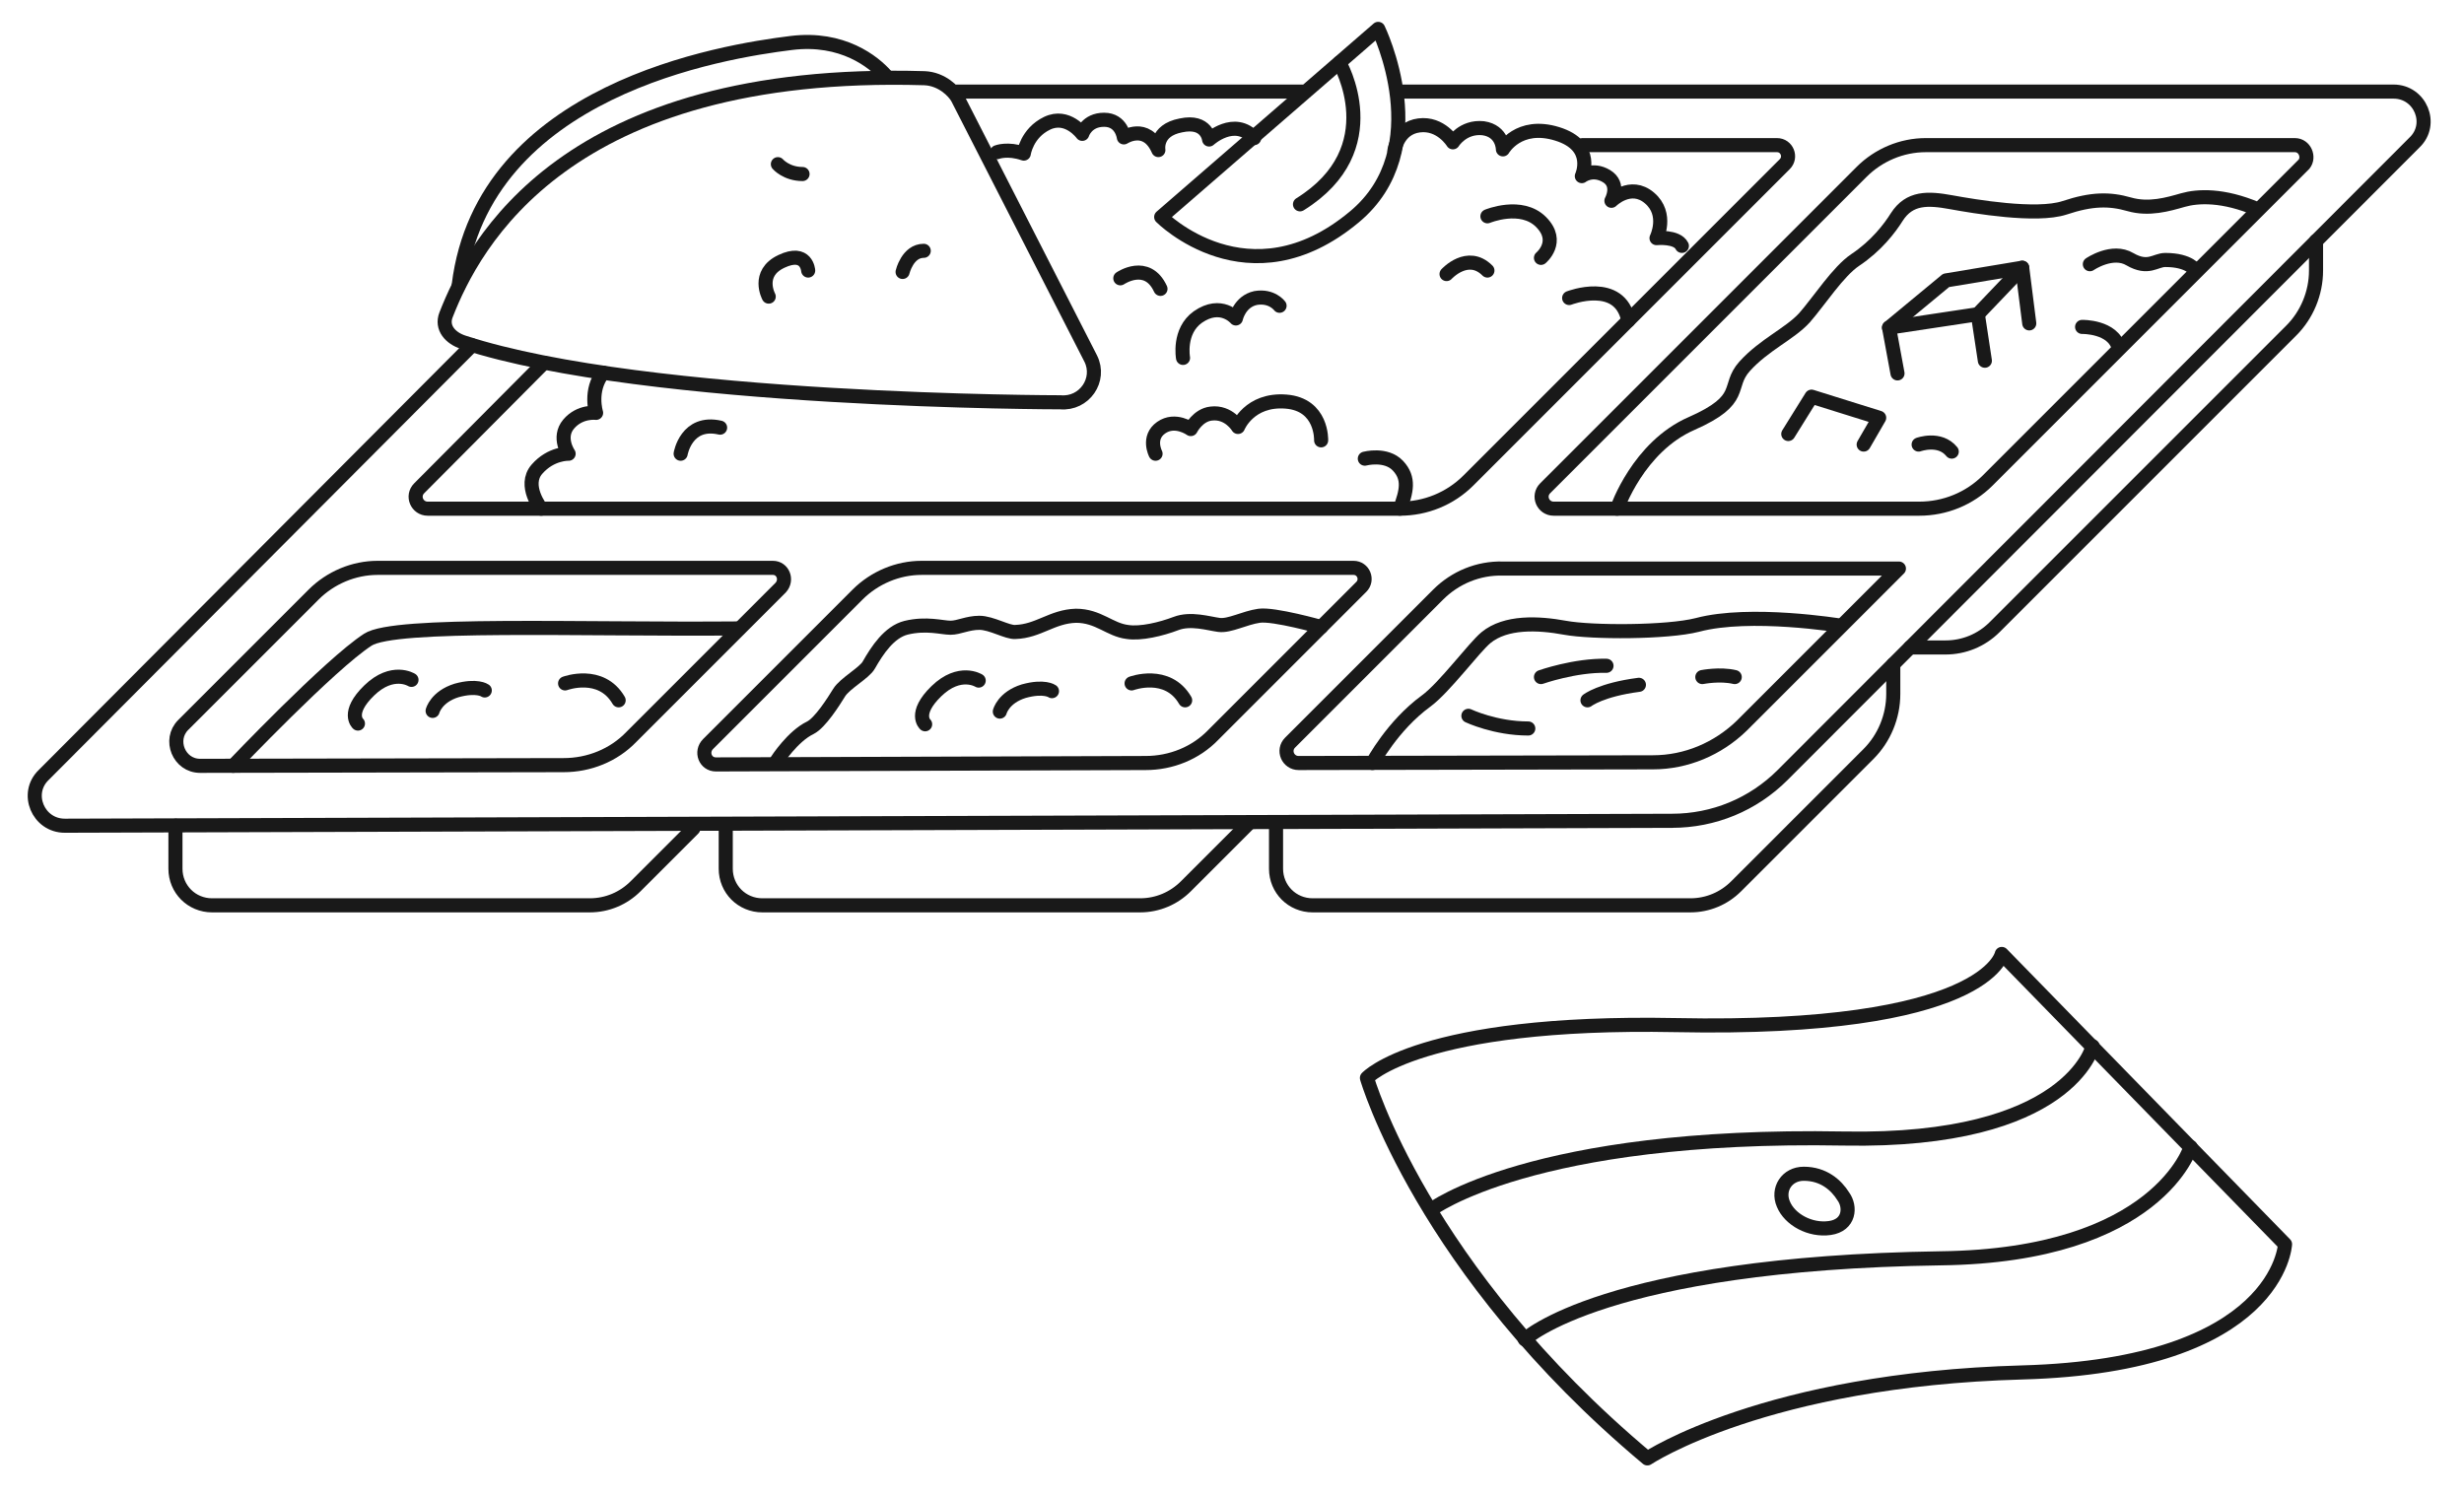 <?xml version="1.0" encoding="UTF-8"?> <!-- Generator: Adobe Illustrator 21.1.0, SVG Export Plug-In . SVG Version: 6.00 Build 0) --> <svg xmlns="http://www.w3.org/2000/svg" xmlns:xlink="http://www.w3.org/1999/xlink" x="0px" y="0px" viewBox="0 0 349.7 212.4" style="enable-background:new 0 0 349.7 212.4;" xml:space="preserve"> <style type="text/css"> .st0{fill:none;stroke:#191919;stroke-width:2;stroke-linecap:round;stroke-linejoin:round;stroke-miterlimit:10;} .st1{fill:url(#SVGID_1_);stroke:#191919;stroke-width:2;stroke-linecap:round;stroke-linejoin:round;stroke-miterlimit:10;} .st2{fill:#191919;} .st3{fill:none;stroke:#191919;stroke-width:3;stroke-linecap:round;stroke-linejoin:round;stroke-miterlimit:10;} .st4{fill:none;stroke:#191919;stroke-width:2;stroke-linecap:round;stroke-linejoin:round;} .st5{fill:none;stroke:#191919;stroke-width:2;stroke-linecap:round;stroke-linejoin:round;stroke-dasharray:15.052,15.052;} .st6{fill:none;stroke:#191919;stroke-width:2;stroke-linecap:round;stroke-linejoin:round;stroke-dasharray:14.991,14.991;} </style> <g id="Layer_2"> </g> <g id="Layer_1"> <path class="st0" d="M284.1,135.4c0,0-2.1,11-46.3,10.1c-36.3-0.7-43.8,7.5-43.8,7.5s7.8,27.2,39.8,54c0,0,16.8-11.2,53.2-12.2 c36.5-1,37.3-18.2,37.3-18.2L284.1,135.4z"></path> <path class="st0" d="M203.1,171.7c0,0,14.3-10.9,58.6-10.1c32.1,0.6,35.3-13.1,35.3-13.1"></path> <path class="st0" d="M216.4,190.1c0,0,11.4-10.8,59.1-11.5c30.8-0.4,35.4-15.8,35.4-15.8"></path> <path class="st0" d="M256,166.6c-2.4,0-3.8,2.2-2.9,4.3c0.9,2.2,3.8,3.8,6.6,3.4c2.8-0.4,3-3,1.9-4.5 C260.6,168.2,258.8,166.6,256,166.6z"></path> <path class="st0" d="M198.4,13h141.3c3.8,0,5.7,4.6,3,7.2L253,110c-4.2,4.2-9.8,6.5-15.7,6.5L9.2,117.2c-3.8,0-5.7-4.6-3-7.2L67,49 "></path> <path class="st0" d="M24.9,117.2v6.1c0,2.9,2.3,5.2,5.2,5.2h53.6c2.5,0,4.8-1,6.5-2.7l8.2-8.2"></path> <path class="st0" d="M103,117.2v6.1c0,2.9,2.3,5.2,5.2,5.2h53.6c2.5,0,4.8-1,6.5-2.7l8.9-8.9"></path> <path class="st0" d="M181.1,117.2v6.1c0,2.9,2.3,5.2,5.2,5.2h53.6c2.5,0,4.8-1,6.5-2.7l18.8-18.8c2.2-2.2,3.5-5.3,3.5-8.5v-4.2"></path> <path class="st0" d="M271.1,91.9h5c2.6,0,5.1-1,7-2.9l42.1-42.1c2.2-2.2,3.5-5.3,3.5-8.5v-4.2"></path> <path class="st0" d="M109.7,80.6H53.6c-3.4,0-6.7,1.4-9.1,3.8l-18.5,18.5c-2.1,2.1-0.6,5.8,2.4,5.8l51.6-0.1c3.6,0,7.1-1.4,9.6-4 l21.2-21.2C111.8,82.3,111.1,80.6,109.7,80.6z"></path> <path class="st0" d="M101.6,108.5l61-0.2c3.6,0,7.1-1.4,9.6-4l21-21c1-1,0.3-2.7-1.1-2.7h-61.3c-3.4,0-6.7,1.4-9.1,3.8l-21.2,21.2 C99.4,106.7,100.1,108.5,101.6,108.5z"></path> <path class="st0" d="M77.2,51.5L59.5,69.3c-1.1,1.1-0.3,2.9,1.2,2.9H122h11.9h64.8c3.6,0,7.1-1.4,9.7-4l44.9-44.9 c1-1,0.3-2.7-1.1-2.7h-27.6"></path> <path class="st0" d="M204.1,84.4l-21,21c-1.1,1.1-0.3,2.9,1.2,2.9l50.3-0.1c4.7,0,9.2-1.9,12.6-5.2l22.3-22.3h-56.2 C209.8,80.6,206.5,82,204.1,84.4z"></path> <path class="st0" d="M325.7,20.6h-52.4c-3.4,0-6.7,1.4-9.1,3.8l-44.9,44.9c-1.1,1.1-0.3,2.9,1.2,2.9h51.9c3.6,0,7.1-1.4,9.7-4 l44.9-44.9C327.8,22.3,327.1,20.6,325.7,20.6z"></path> <path class="st0" d="M150.5,57.1c0,0-58.7,0-84.7-8.5c-1.9-0.6-3.2-2.1-2.5-3.9c3.9-10,16.9-35.1,67.9-33.6 c2.5,0.1,4.2,1.9,4.7,2.8l18.9,37C156.3,53.9,153.9,57.4,150.5,57.1z"></path> <path class="st0" d="M125.7,10.7c-1.7-1.9-6.1-5.5-13.4-4.6c-9.7,1.2-43.8,6.6-47.2,34.4"></path> <path class="st0" d="M109.1,42.1c0,0-1.8-3.3,1.8-5c3.6-1.7,3.8,1.3,3.8,1.3"></path> <path class="st0" d="M128.1,38.6c0,0,0.7-3,3-3"></path> <path class="st0" d="M110.4,23.3c0,0,1.2,1.4,3.5,1.4"></path> <path class="st0" d="M164.8,30.8l30.8-26.7c0,0,8.3,17-3.4,26.7C177.2,43.3,164.8,30.8,164.8,30.8z"></path> <path class="st0" d="M190.1,8.9c0,0,7.1,12.2-5.6,20.1"></path> <path class="st0" d="M164,64.4c0,0-1.2-2.3,0.8-3.7c2-1.4,4.2,0.2,4.2,0.2s1-2,2.9-2.2c2.5-0.3,3.8,1.9,3.8,1.9s1.6-4,6.8-3.6 s5,5.5,5,5.5"></path> <path class="st0" d="M141.5,21.6c0,0,1.5-0.6,3.8,0.2c0,0,0.4-2.9,3.3-4.3c2.9-1.4,5,1.5,5,1.5s0.6-2,3.1-2s2.8,2.5,2.8,2.5 s3.2-2.1,4.9,1.8c0,0-0.5-2.8,3.2-3.5c3.7-0.8,4,2,4,2s3.6-3.3,6.4-0.2"></path> <path class="st0" d="M197.9,21.4c0,0,0.4-3.2,3.5-3.6c3.1-0.4,4.8,2.4,4.8,2.4s1.4-2.3,4.3-2c2.8,0.4,2.8,3,2.8,3s2.2-3.9,7.7-2.2 c5.5,1.7,3.5,6,3.5,6s1.5-1.2,3.5,0c2,1.2,0.7,3.5,0.7,3.5s2.7-2.7,5.4-0.4c2.7,2.3,1,5.7,1,5.7s2.9-0.3,3.6,1.1"></path> <path class="st0" d="M211.1,30.7c0,0,4.8-2,7.6,0.8s0,5.1,0,5.1"></path> <path class="st0" d="M205.3,38.9c0,0,3-3.3,5.8-0.5"></path> <path class="st0" d="M159,39.5c0,0,3.8-2.6,5.7,1.5"></path> <path class="st0" d="M167.9,50.8c0,0-0.7-3.8,2.1-5.8c3.3-2.3,5.4,0.2,5.4,0.2s0.5-2.4,2.8-2.9c2.3-0.4,3.4,1.1,3.4,1.1"></path> <path class="st0" d="M229.5,72.2c0,0,3-8.8,10.6-12.1c7.7-3.4,4.9-5.2,7.5-8.1c2.8-3.1,6.4-4.6,8.5-6.9c2.1-2.4,4.8-6.6,7.2-8.2 c3-2,4.9-4.5,5.9-6.1c1.8-2.8,4.4-2.7,7.7-2.1c3.3,0.6,12.1,2.1,16.1,0.8c3.9-1.3,6.4-1.3,9.2-0.5s5.5,0,7.6-0.6 c2.1-0.6,5.7-0.8,10.6,1.3"></path> <path class="st0" d="M33.1,108.7c0,0,13.7-14.4,19.1-17.9c3.8-2.5,30-1.4,52.7-1.6"></path> <path class="st0" d="M110.3,107.9c0,0,2.2-3.4,4.7-4.6c1.4-0.7,3.3-3.7,4.1-5c0.8-1.3,3.6-2.8,4.2-3.9c1.2-2.1,2.9-4.7,5.3-5.3 c2.9-0.7,5.1,0,6.3,0c1.2,0,2.4-0.7,4.1-0.7s4,1.4,5.1,1.3c3.3-0.1,5.2-2.2,8.6-2.3c3.2,0,4.8,2,7.3,2.3c1.9,0.3,4.8-0.4,6.9-1.2 c2.1-0.8,4.6,0,6.1,0.2s3.6-1,5.7-1.3s8.8,1.6,8.8,1.6"></path> <path class="st0" d="M138.9,96.6c0,0-2.7-1.7-6,1.5c-3.3,3.2-1.6,4.7-1.6,4.7"></path> <path class="st0" d="M141.9,101c0,0,0.5-2,3.4-2.9c2.9-0.8,4,0,4,0"></path> <path class="st0" d="M160.6,97c0,0,5.1-1.9,7.6,2.4"></path> <path class="st0" d="M194.8,108.3c0,0,2.8-5.3,7.6-8.8c2.6-1.9,6.8-7.6,8.5-9c2.8-2.3,7.4-2.1,11.2-1.4s14.5,0.7,18.8-0.4 c7.5-2,20.3,0.1,20.3,0.1"></path> <path class="st0" d="M218.7,96.1c0,0,4.8-1.7,9.3-1.6"></path> <path class="st0" d="M225.3,99.4c0,0,1.9-1.5,7.3-2.2"></path> <path class="st0" d="M208.4,101.6c0,0,3.8,1.8,8.5,1.8"></path> <path class="st0" d="M241.6,96.1c0,0,2.5-0.5,4.6,0"></path> <polyline class="st0" points="253.8,61.6 257.1,56.3 266.7,59.3 264.5,63.1 "></polyline> <polyline class="st0" points="269.3,53 268.1,46.5 280.7,44.6 281.7,51.2 "></polyline> <polyline class="st0" points="268.1,46.5 276.2,39.8 287,38 288,45.9 "></polyline> <line class="st0" x1="280.7" y1="44.6" x2="287" y2="38"></line> <path class="st0" d="M296.6,37.5c0,0,3.2-2.2,5.7-0.7c2.6,1.5,3.6,0.1,5,0.1c3.5,0,4.3,1.5,4.3,1.5"></path> <path class="st0" d="M295.5,46.4c0,0,4.4-0.1,5.2,3"></path> <path class="st0" d="M272.3,63.1c0,0,3-1.1,4.7,1"></path> <line class="st0" x1="184.8" y1="13" x2="135.8" y2="13"></line> <path class="st0" d="M76.8,72.2c0,0-2.6-3.3-0.6-5.6c2-2.3,4.5-2.2,4.5-2.2s-1.6-2.3,0-4.2c1.6-1.9,3.9-1.6,3.9-1.6s-1-3.2,1-5.7"></path> <path class="st0" d="M193.7,65.1c0,0,3-0.8,4.7,1c1.7,1.8,1.2,3.7,0.3,6.1"></path> <path class="st0" d="M96.6,64.4c0,0,0.8-4.8,5.6-3.7"></path> <path class="st0" d="M222.7,42.3c0,0,7.2-2.8,8.4,3.2"></path> <path class="st0" d="M58.4,96.5c0,0-2.7-1.7-6,1.5c-3.3,3.2-1.6,4.7-1.6,4.7"></path> <path class="st0" d="M61.4,100.9c0,0,0.5-2,3.4-2.9c2.9-0.8,4,0,4,0"></path> <path class="st0" d="M80.2,97c0,0,5.1-1.9,7.6,2.4"></path> </g> <g id="Layer_3"> </g> </svg> 